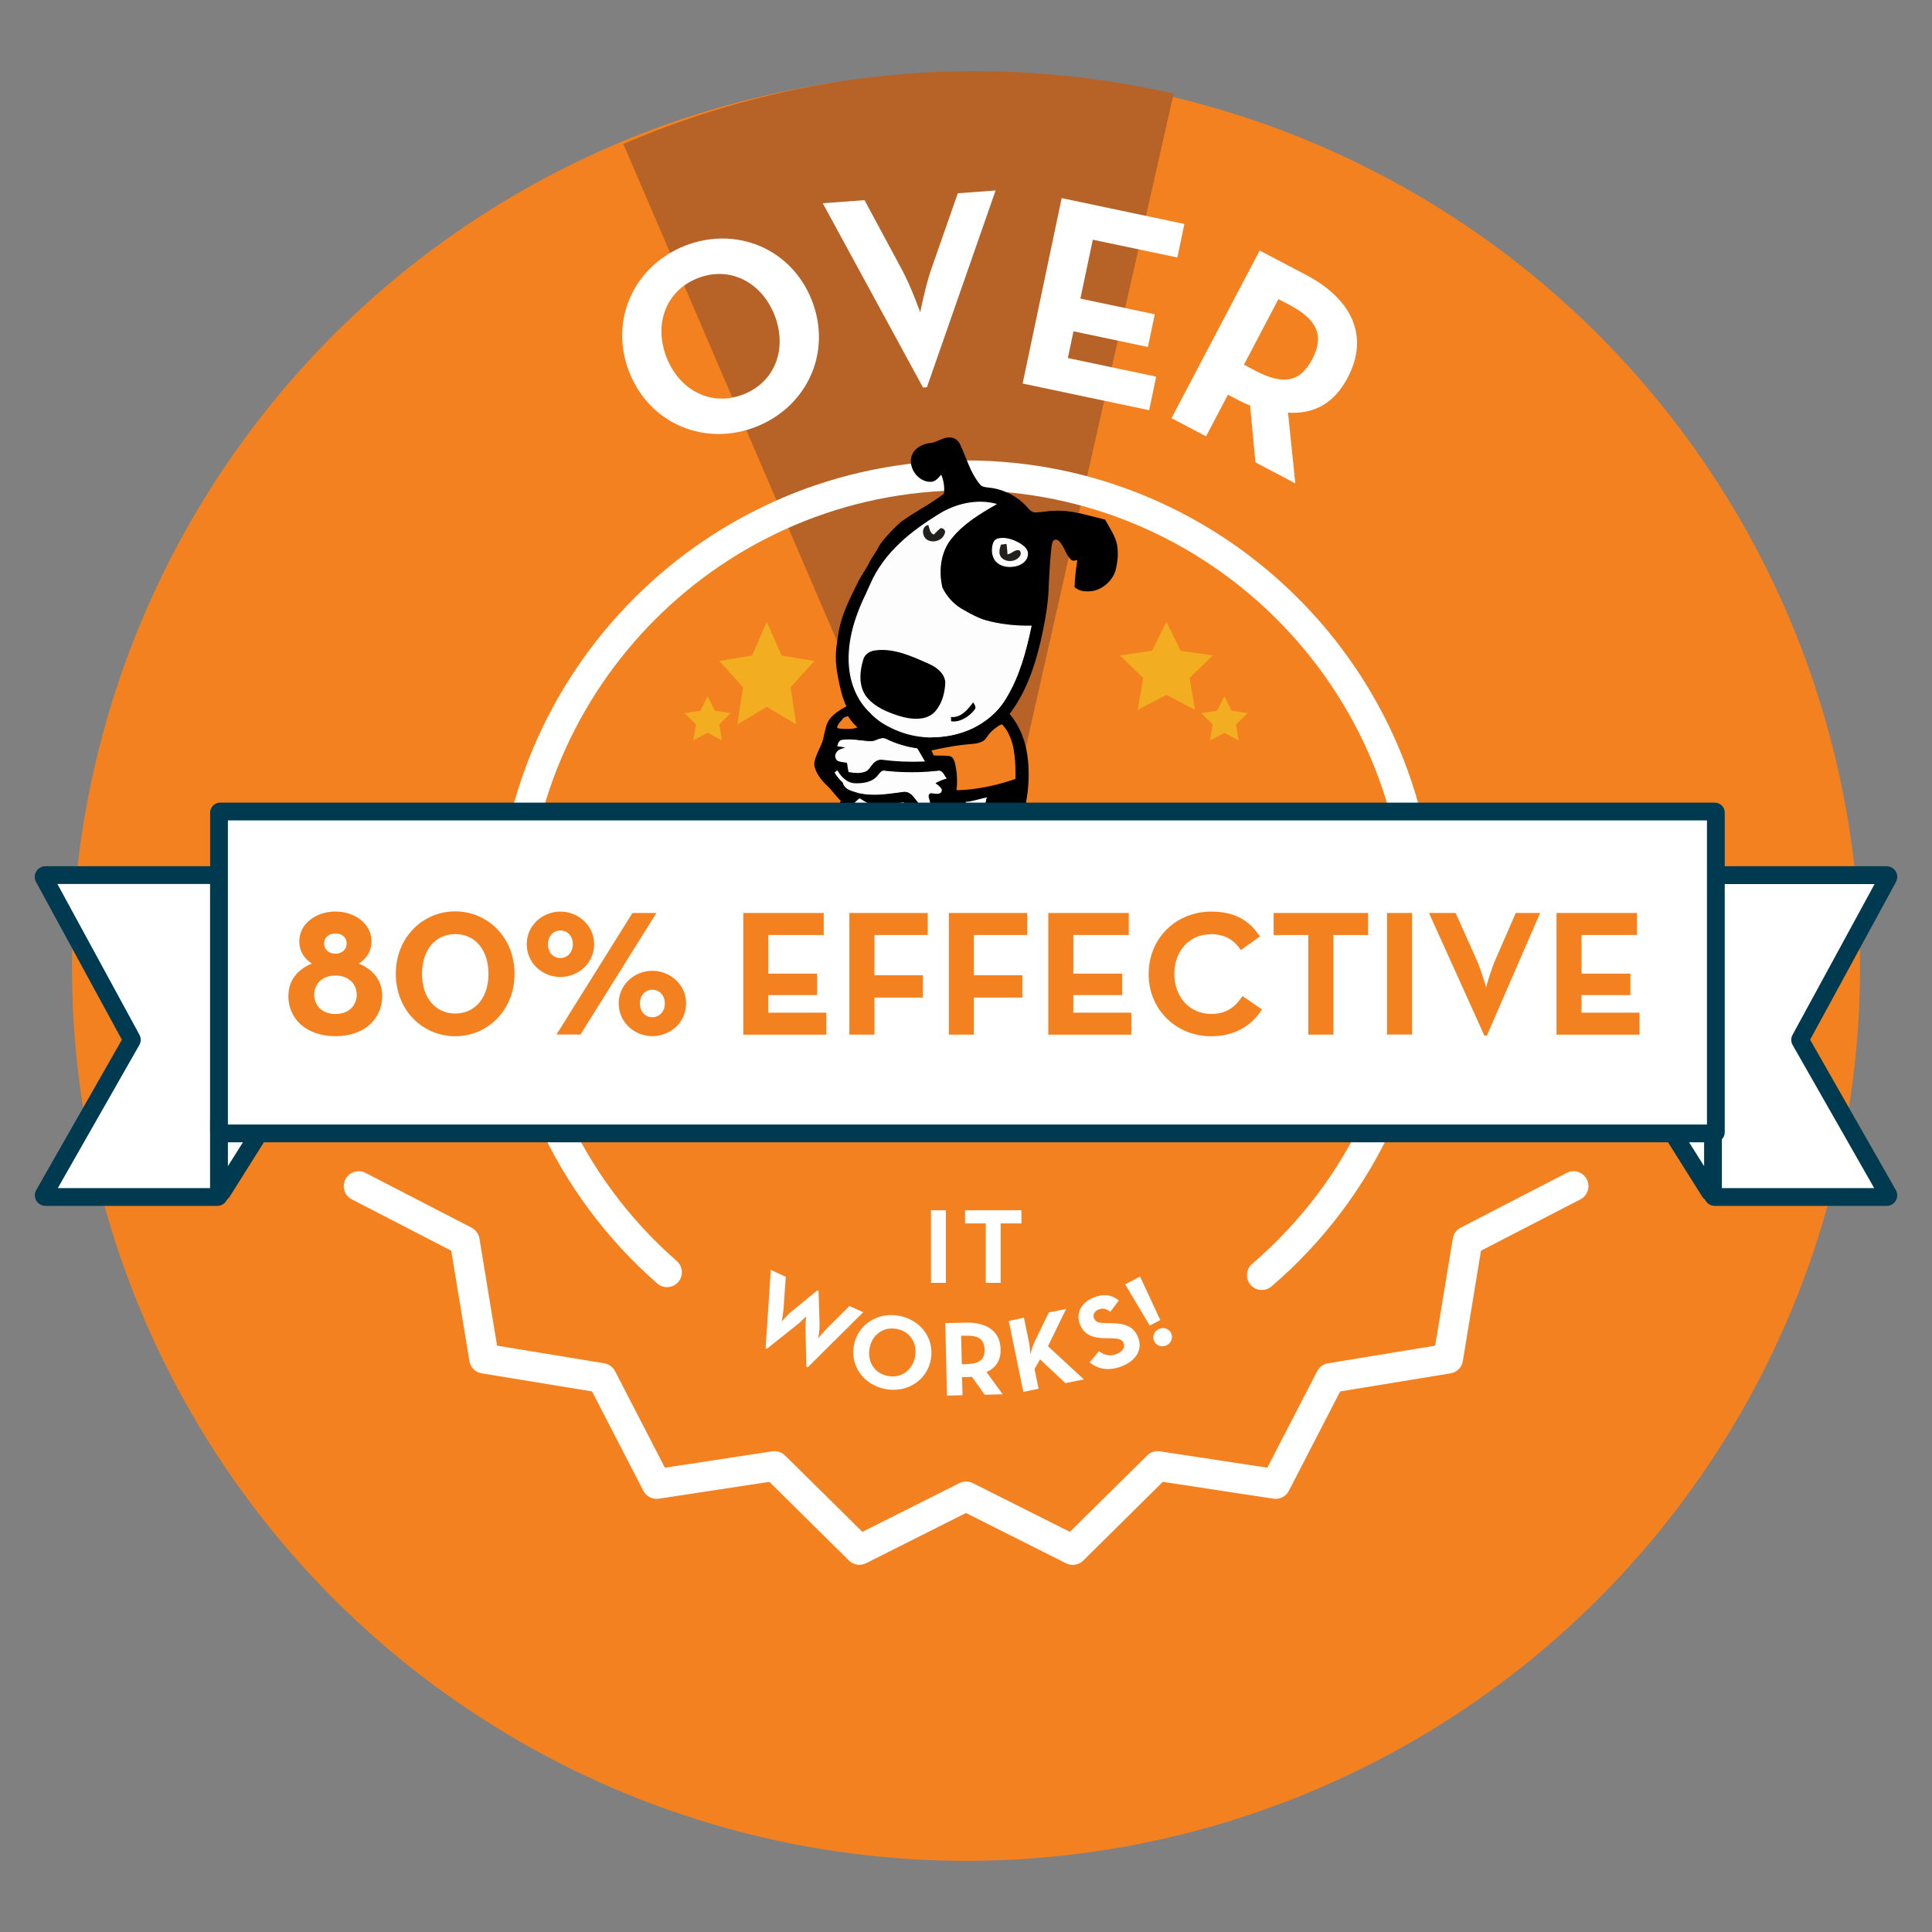 <?xml version="1.0" encoding="UTF-8"?>
<svg id="uuid-61323ae4-dbd3-4d33-9723-4f319a3d237f" data-name="80%" xmlns="http://www.w3.org/2000/svg" viewBox="0 0 250 250">
  <rect x="0" y="0" width="250" height="250" fill="#808080" stroke="none"/>
  <defs>
    <style>
      .uuid-10b53d65-79dc-4985-9aea-3d0dd49a2018 {
        fill: #003a50;
      }

      .uuid-54a6a588-4aae-4932-a7dd-af7429f7a5b6 {
        fill: #f48120;
      }

      .uuid-d6a38e1a-6c08-42e9-a1b5-e52d0eacc496 {
        fill: #fcfdfc;
      }

      .uuid-98a58518-ddab-4e66-94e2-e152e320d583 {
        fill: #fff;
      }

      .uuid-e6f3c726-81fd-4162-989e-502e3d0f37d5 {
        fill: #f38020;
      }

      .uuid-75ff5f51-0336-418c-ba3a-d2a4e534cfc8 {
        fill: #f2ad20;
      }

      .uuid-cde2c0cd-659a-4a7e-b26d-3bf63ae0e450 {
        fill: #b76328;
      }

      .uuid-93333cf7-6b06-42ee-9c31-09afa56baa02 {
        fill: #221f1f;
      }
    </style>
  </defs>
  <g id="uuid-3f7f29e2-9efe-42c9-bb22-eaa318c21db4" data-name="Effective">
    <circle class="uuid-54a6a588-4aae-4932-a7dd-af7429f7a5b6" cx="125" cy="125.1" r="115.69"/>
    <path class="uuid-cde2c0cd-659a-4a7e-b26d-3bf63ae0e450" d="m80.67,18.66l45.69,106.29,25.51-112.84c-24.81-5.61-49.36-2.88-71.04,6.45-.55.24.37-.17-.18.08"/>
    <path class="uuid-98a58518-ddab-4e66-94e2-e152e320d583" d="m163.28,166.93c-.54,0-1.08-.23-1.46-.67-.69-.81-.6-2.03.21-2.72,12.63-10.83,19.87-26.58,19.87-43.2,0-31.37-25.52-56.89-56.89-56.89s-56.89,25.52-56.89,56.89c0,16.41,7.09,32.03,19.46,42.84.8.7.88,1.92.18,2.72-.7.8-1.92.88-2.72.18-13.2-11.55-20.78-28.22-20.78-45.75,0-33.5,27.25-60.75,60.75-60.75s60.75,27.25,60.75,60.75c0,17.75-7.73,34.56-21.21,46.12-.36.31-.81.47-1.25.47Z"/>
    <path class="uuid-98a58518-ddab-4e66-94e2-e152e320d583" d="m138.8,202.49c-.29,0-.59-.07-.87-.21l-12.93-6.5-12.93,6.5c-.74.37-1.63.23-2.22-.35l-10.29-10.18-14.31,2.18c-.82.12-1.62-.29-2-1.02l-6.64-12.86-14.28-2.34c-.82-.13-1.46-.77-1.59-1.59l-2.35-14.28-12.86-6.64c-.95-.49-1.32-1.65-.83-2.6.49-.95,1.65-1.32,2.6-.83l13.72,7.09c.54.28.92.8,1.02,1.4l2.28,13.87,13.87,2.28c.6.1,1.12.48,1.4,1.02l6.45,12.49,13.9-2.12c.6-.09,1.21.11,1.65.54l10,9.88,12.56-6.31c.54-.27,1.19-.27,1.73,0l12.56,6.31,10-9.88c.43-.43,1.04-.63,1.65-.54l13.9,2.12,6.45-12.49c.28-.54.8-.92,1.4-1.02l13.87-2.28,2.28-13.87c.1-.6.48-1.12,1.02-1.4l13.72-7.09c.94-.49,2.11-.12,2.6.83.49.95.12,2.11-.83,2.6l-12.86,6.64-2.35,14.28c-.13.82-.77,1.46-1.59,1.59l-14.28,2.34-6.64,12.86c-.38.74-1.18,1.14-2,1.02l-14.31-2.18-10.29,10.18c-.37.37-.86.56-1.36.56Z"/>
    <g>
      <path d="m120.35,57.34c.98-.1,1.8-.92,2.83-.7.52.07.89.49,1.1.95.79,1.69,1.28,3.57,2.49,5.04.25.38.72.41,1.13.46,1.89.18,3.69,1.08,4.96,2.47.31.35.64.78,1.16.75.8-.02,1.59-.21,2.41-.21,2.24-.13,4.4.62,6.57,1.14.52.95,1.29,2.08,1.52,3.13.23,1.11.12,2.23-.13,3.3-.32,1.38-1.73,2.7-3.21,2.83-1.01.09-1.54-.05-2.13-.52.02-1.16.18-2.32.35-3.49-.28.01-.6.16-.82-.07-.69-.69-.86-1.72-1.55-2.41-.2-.21-.51-.24-.74-.05-.18.35-.22.75-.26,1.13-.21,1.97-.29,3.93-.38,5.9-.16,2.01-.54,4.01-.99,5.98-.78,3.34-1.92,6.67-4.02,9.41,1.41,1.66,2.16,3.77,2.37,5.9.41,3.78-.44,7.61-2,11.04,1.21,0,2.42-.2,3.57-.62,1.39-.61,2.47-1.75,3.91-2.28.87-.36,1.9-.46,2.75,0,.65.33.97,1.1.95,1.8,0,1.25-.82,2.33-1.79,3.03-1.57,1.13-3.54,1.49-5.41,1.72-2.06.23-4.06-.43-6.02-.97-1.18.59-2.11,1.69-3.47,1.87-2.19.38-4.39-.47-6.58-.16-1.59.25-3.16.51-4.75.64h-1.57c-.46-.07-1.05.08-1.39-.31-.48-.55-.43-1.34-.39-2.01-.97.12-1.93.2-2.88.15-.41-.05-.93-.18-1.04-.64-.14-.87-.07-1.9.65-2.51.66-.62,1.6-.65,2.46-.64-.56-.64-1.07-1.37-1.25-2.23-.15-1.13-.56-1.55.03-2.52-.69-.69-1.21-1.49-1.93-2.13-.65-.65-1.23-1.42-1.46-2.32-.25-.97.94-2.64,1.12-3.59.24-.92.31-1.95.95-2.7.57-.62,1.29-1.11,2.05-1.49-.51-1.05-.85-2.54-1.06-3.65-.5-2.57-.31-3.61,0-5.64.38-2.51,1.41-4.47,2.62-6.91.28-.56.97-1.6,1.26-2.14.53-1.08.93-1.45,1.47-2.51.56-.95,2.85-3.21,3.02-3.2,1.72-1.23,3.63-2.18,5.31-3.47.11-.83-.02-1.69-.35-2.47-.36.43-.77.93-1.37.93-1.74.04-3.18-2.16-2.29-3.72.46-.8,1.36-1.19,2.24-1.31"/>
      <path class="uuid-d6a38e1a-6c08-42e9-a1b5-e52d0eacc496" d="m121.25,66.74c2.21-1.44,5-2.18,7.6-1.49-2.05,1.18-4.11,2.42-5.63,4.26-1.56,1.75-1.85,4.32-1.34,6.53.52,1.13,1.39,2.11,2.47,2.77,1,.56,1.98,1.16,3.1,1.49,1.93.56,3.96.77,5.98.74-.67,3.23-1.54,6.49-3.28,9.32-1.07,1.82-2.77,3.19-4.68,4.03-2.82,1.2-6.07,1.32-8.96.26-1.44-.54-2.85-1.31-3.88-2.46-1.77-1.65-2.65-4.08-2.73-6.47-.13-3.08.87-6.09,2.21-8.85.13-.31.43-.94.55-1.22,1.68-3.91,4.97-6.64,8.6-8.91"/>
      <path class="uuid-d6a38e1a-6c08-42e9-a1b5-e52d0eacc496" d="m120.61,95.43c-1.41,0-2.82-.24-4.13-.73-1.71-.65-2.99-1.45-3.91-2.47-1.66-1.55-2.66-3.92-2.75-6.51-.11-2.68.61-5.59,2.22-8.88.07-.16.19-.42.3-.67.1-.21.19-.42.25-.55,1.84-4.29,5.58-7.03,8.63-8.94,2.44-1.59,5.23-2.14,7.65-1.5l.15.04-.13.07c-2.2,1.27-4.14,2.46-5.62,4.24-1.4,1.58-1.9,4-1.33,6.48.52,1.11,1.39,2.09,2.44,2.73.14.08.29.16.44.25.84.47,1.7.96,2.64,1.24,1.8.52,3.81.76,5.96.73h.08s-.02.07-.02.07c-.66,3.14-1.51,6.44-3.28,9.34-1.02,1.73-2.69,3.17-4.71,4.05-1.55.66-3.21.99-4.87.99Zm6.19-30.38c-1.84,0-3.77.6-5.52,1.74h0c-4.5,2.82-7.15,5.56-8.58,8.89-.06.13-.15.34-.25.55-.11.25-.23.51-.3.67-1.6,3.27-2.32,6.16-2.2,8.82.09,2.55,1.08,4.9,2.71,6.43.91,1.01,2.17,1.8,3.86,2.44,2.82,1.04,6.07.95,8.91-.26,2-.87,3.65-2.29,4.65-4,1.75-2.86,2.6-6.12,3.25-9.23-2.14.03-4.12-.22-5.92-.74-.96-.28-1.83-.77-2.67-1.25-.15-.08-.29-.17-.44-.25-1.08-.65-1.97-1.65-2.5-2.79-.58-2.53-.08-4.99,1.35-6.6,1.46-1.76,3.44-2.99,5.52-4.19-.61-.15-1.24-.22-1.88-.22Z"/>
      <path class="uuid-93333cf7-6b06-42ee-9c31-09afa56baa02" d="m119.84,69.75c-.56-.49-.59-1.67.29-1.82.16.46.18,1.06.71,1.24.29-.28.56-.59.88-.83.34-.02.69.31.54.65-.26.98-1.65,1.41-2.43.75"/>
      <path class="uuid-d6a38e1a-6c08-42e9-a1b5-e52d0eacc496" d="m129.14,69.73c.97-.23,1.98.13,2.83.62.49.31,1.08.79.98,1.44-.08.8-.85,1.3-1.59,1.44-.88.18-1.95.03-2.55-.72-.46-.64-.49-1.51-.25-2.24.08-.26.31-.46.57-.54"/>
      <path class="uuid-d6a38e1a-6c08-42e9-a1b5-e52d0eacc496" d="m130.69,73.37c-.7,0-1.44-.21-1.92-.81-.44-.61-.54-1.47-.26-2.3.09-.27.32-.49.61-.58h0c.84-.2,1.81.01,2.88.63.49.31,1.12.8,1.01,1.5-.09.88-.94,1.35-1.64,1.49-.22.04-.45.07-.69.07Zm-1.53-3.57c-.26.08-.46.27-.53.5-.26.79-.18,1.61.24,2.19.61.76,1.69.86,2.49.7.66-.13,1.46-.57,1.54-1.39.1-.63-.5-1.09-.96-1.38-1.04-.6-1.97-.8-2.79-.61Z"/>
      <path class="uuid-93333cf7-6b06-42ee-9c31-09afa56baa02" d="m129.5,72.04c-.32-.48-.13-1.05.02-1.56.23-.03.47-.07.72-.1.06.44.11.9.13,1.35.56-.07.98-.69,1.54-.51.25.21.2.59.02.8-.56.75-1.87.79-2.43.02"/>
      <path d="m113.11,84.18c2.49-.39,4.87.74,7.09,1.72.99.44,2.05,1.23,2.12,2.41-.05,1.26-.36,2.55-1.15,3.55-.44.62-1.18,1-1.93,1.1-1.23.17-2.46-.14-3.6-.56-1.41-.49-2.85-1.23-3.7-2.49-.84-1.37-.69-3.09-.23-4.57.18-.64.77-1.05,1.41-1.16"/>
      <path d="m123.05,92.78c1.28.13,2.18-.95,2.87-1.89.23.25.38.67.25.86-.62.89-1.95,1.78-3.1,1.58v-.3s-.02-.25-.02-.25Z"/>
      <path class="uuid-e6f3c726-81fd-4162-989e-502e3d0f37d5" d="m109.65,94.74c-.19,0-.37,0-.55-.01-.51-.03-.96-.08-1.14-.39-.15-.31,0-.59.38-1.14l.21-.22c.32-.48.76-.7,1.35-.7h.07s.15.21.15.21c.06.11.14.24.27.39.35.5.82.96,1.24,1.33-.43.36-1.06.52-1.98.52"/>
      <path d="m109.76,92.7c.06.11.15.26.29.42.27.38.59.72.9,1.02-.33.13-.75.19-1.3.19-.18,0-.36,0-.51-.01-.24-.01-.74-.05-.79-.14-.06-.12,0-.26.3-.7l.21-.22.05-.06.04-.06c.11-.18.32-.41.82-.45m.14-.82c-.68,0-1.27.24-1.65.83l-.25.26c-.35.49-.69.99-.4,1.58.3.51.95.56,1.48.59.18,0,.37.01.57.01.94,0,1.95-.15,2.57-.96-.56-.47-1.1-.98-1.52-1.57-.26-.29-.25-.52-.59-.73h-.2Z"/>
      <path class="uuid-d6a38e1a-6c08-42e9-a1b5-e52d0eacc496" d="m112.85,95.95c.62-.03,1.22-.6,1.84-.28,1.26.61,2.62,1.02,3.99,1.21.33.52.62,1.05.93,1.59-1.77.07-3.54.01-5.29-.21-.54-.13-1.1.15-1.42.57-.31.34-.51.82-.98.96-.66.23-1.39.18-2.05.05-.11-.38-.11-.82-.21-1.21-.38-.06-.77-.08-1.15-.21-.39-.16-.46-.74-.19-1.04.27-.41.81-.48,1.24-.62-.34-.15-.73-.21-1.11-.25.07-.31.18-.67.56-.72,1.28-.21,2.57.18,3.85.16"/>
      <path class="uuid-d6a38e1a-6c08-42e9-a1b5-e52d0eacc496" d="m110.89,100.02c-.32,0-.66-.04-1.04-.11h-.04s-.01-.04-.01-.04c-.06-.2-.09-.43-.12-.64-.02-.18-.05-.36-.09-.53-.1-.02-.2-.03-.3-.04-.27-.04-.55-.07-.82-.17-.19-.08-.32-.24-.37-.46-.06-.25,0-.51.15-.69.22-.34.61-.45.98-.55.04-.01.08-.02.12-.03-.26-.09-.57-.15-.93-.18h-.07s.01-.07.01-.07c.04-.21.15-.71.61-.77.77-.13,1.55-.04,2.31.05.51.06,1.03.12,1.54.11.22-.01.45-.1.67-.19.38-.15.78-.3,1.19-.08,1.25.6,2.59,1.01,3.97,1.2h.03s.02.03.02.03c.26.41.48.8.73,1.23l.26.45h-.1c-1.91.08-3.65,0-5.3-.21-.55-.13-1.08.18-1.37.55-.09.1-.17.21-.25.32-.2.27-.4.55-.76.67-.31.11-.66.16-1.04.16Zm-.98-.23c.79.15,1.44.13,1.98-.06.32-.1.5-.35.7-.62.08-.11.16-.22.26-.33.37-.48.97-.72,1.48-.59,1.61.21,3.3.28,5.17.21l-.16-.28c-.24-.41-.46-.8-.71-1.2-1.39-.2-2.73-.61-3.98-1.21-.36-.19-.72-.06-1.09.09-.23.09-.47.18-.71.19h0c-.52,0-1.05-.05-1.56-.11-.75-.09-1.53-.18-2.28-.05-.31.04-.42.32-.49.6.43.04.77.12,1.06.25l.15.06-.15.05c-.09.03-.19.06-.29.09-.35.1-.71.21-.92.51-.13.15-.18.38-.13.58.04.18.15.31.3.37.26.09.53.13.79.16.11.01.23.03.34.05h.04s0,.05,0,.05c.05.19.07.39.1.59.03.21.05.4.1.59Z"/>
      <path class="uuid-d6a38e1a-6c08-42e9-a1b5-e52d0eacc496" d="m108.08,99.98l.26-.21c.49.85,1.33,1.69,2.39,1.65,1.08.05,2.31-.2,2.98-1.13.22-.24.43-.61.82-.49,2.26.25,4.55.26,6.82,0,.57-.13.77.54,1.05.9-.51.15-1,.34-1.44.62.29.35,1.18.71.7,1.23-.39.23-.86.01-1.26.03-.61.21-.15.9-.12,1.33-.41.11-.95.46-1.31.07-.58-.63-1.01-1.63-2-1.57-1.92.25-3.88.61-5.81.18-.77-.26-1.85-.38-2.05-1.34-.41-.36-.77-.79-1.05-1.26"/>
      <path class="uuid-d6a38e1a-6c08-42e9-a1b5-e52d0eacc496" d="m119.41,104.22c-.17,0-.33-.05-.47-.2-.14-.15-.27-.33-.4-.5-.4-.52-.8-1.06-1.48-1.06-.02,0-.04,0-.07,0-.22.03-.45.06-.68.09-1.69.23-3.44.47-5.15.09-.14-.05-.29-.09-.44-.13-.69-.2-1.47-.42-1.66-1.24-.42-.38-.77-.8-1.04-1.26l-.03-.05.36-.29.04.06c.28.49,1.07,1.62,2.27,1.62.02,0,.04,0,.06,0,.77.03,2.18-.06,2.93-1.1.04-.04.07-.08.1-.12.18-.22.41-.51.79-.39,2.31.25,4.6.25,6.8,0,.48-.11.71.29.92.64.06.11.12.2.19.29l.06.07-.09.03c-.53.15-.97.34-1.36.57.07.07.17.15.27.22.25.2.51.4.54.66.01.13-.04.26-.15.38h-.01c-.28.17-.58.13-.87.09-.14-.02-.28-.04-.41-.04-.35.13-.29.42-.16.85.04.15.09.29.09.41v.05s-.04.01-.04.01c-.08.02-.17.06-.27.09-.2.07-.42.16-.63.16Zm-2.35-1.88c.74,0,1.16.56,1.58,1.11.13.18.26.34.4.49.25.28.61.14.96.01.08-.03.16-.06.23-.08-.01-.1-.05-.22-.08-.34-.11-.37-.25-.83.25-1h.02c.14-.01.3.01.44.03.28.04.55.08.78-.06.08-.1.12-.19.11-.28-.02-.2-.27-.4-.49-.57-.13-.1-.25-.2-.34-.29l-.05-.05.06-.04c.39-.24.84-.44,1.37-.6-.05-.07-.09-.15-.14-.23-.2-.33-.4-.67-.79-.58-2.21.26-4.51.26-6.84,0-.31-.09-.49.14-.67.35-.03.04-.07.08-.1.12-.78,1.09-2.23,1.19-3.03,1.15-.02,0-.04,0-.07,0-1.22,0-2.02-1.08-2.34-1.62l-.16.13c.26.44.6.84,1.01,1.2h.02s0,.03,0,.03c.16.76.88.96,1.57,1.16.15.04.3.09.44.13,1.68.37,3.42.14,5.1-.09.23-.03.46-.06.69-.09.03,0,.05,0,.08,0Z"/>
      <path class="uuid-d6a38e1a-6c08-42e9-a1b5-e52d0eacc496" d="m111.41,109.02c-.18-.18-.36-.34-.54-.51-.11-1.15-.65-2.2-.75-3.33-.03-.78.54-1.37,1.11-1.8.69.43,1.38.83,2.14,1.08-.6.89-.69,1.99-.56,3.01.11.48.3.93.54,1.33.15.24.28.6.09.71.08.23-.7.53-.41.34-.46.32-1,.43-1.43.77-1.05.35-2.18.79-3.31.47l-.46-.29c-.36-.21-.1-.5.02-1.02.97-.8,2.37-.93,3.54-.54"/>
      <path class="uuid-d6a38e1a-6c08-42e9-a1b5-e52d0eacc496" d="m109.11,111.27c-.28,0-.56-.03-.84-.11h-.02s-.46-.29-.46-.29c-.3-.18-.22-.41-.12-.71.04-.11.08-.24.11-.38v-.02s.02-.01.02-.01c.92-.76,2.33-.98,3.6-.55l-.04.12c-1.22-.41-2.58-.21-3.46.52-.03.14-.07.26-.11.37-.11.31-.14.44.07.56l.45.28c1.02.28,2.03-.06,3-.39l.25-.08c.24-.19.51-.31.77-.43.22-.1.45-.2.65-.34l.03.04c.09-.04.28-.14.35-.24.02-.03.02-.05.02-.07l-.02-.05.04-.03s.05-.05.06-.08c.03-.11-.04-.33-.17-.54-.25-.4-.43-.85-.55-1.35-.16-1.21.02-2.22.52-3-.73-.25-1.39-.63-2.04-1.04-.74.56-1.08,1.12-1.05,1.72.05.56.21,1.12.37,1.66.16.53.32,1.08.38,1.64l.02.02c.17.15.34.31.51.48l-.09.09c-.17-.17-.34-.32-.5-.47l-.05-.05v-.02c-.06-.56-.22-1.11-.38-1.64-.16-.54-.33-1.11-.38-1.69-.03-.66.34-1.26,1.14-1.86l.03-.03.04.02c.69.43,1.37.83,2.13,1.07l.08.03-.05.07c-.52.76-.7,1.76-.55,2.97.11.48.3.92.53,1.3.06.09.24.41.18.63-.01.06-.04.1-.08.13.01.2-.35.37-.39.39-.07.03-.13.05-.16.04-.18.11-.38.2-.56.28-.27.12-.52.23-.75.42h-.02s-.26.1-.26.1c-.73.24-1.48.5-2.25.5Z"/>
      <path class="uuid-d6a38e1a-6c08-42e9-a1b5-e52d0eacc496" d="m125.07,103.85c.83-.02,3.25-.81,2.47-.5.17-.06-.43,1.46-.2,2.6.23,1.13,1.65,1.62,2.77,1.74-.49.92-.8,1.96-1.53,2.74-.87.91-1.92,1.78-3.18,2.01-1.69.28-3.34-.21-5.01-.24-1.59.08-3.08.73-4.64.95-.99.13-2.01.43-3.06.24-.25-.03-.49-.05-.72-.13-.49-.39-.36-1.08-.41-1.64.67-1.16,2.36-1.83,3.55-1.05.89.15,1.77.26,2.65.41.49.11.93-.37.95-.84-.13-.51-.57-.9-1.08-1.03-.78-.26-1.72-.03-2.44-.52-.78-.51-1.11-1.46-1.44-2.3,0-.56.08-1.15.34-1.65.71-.77,1.87-.51,2.8-.73.64,1.14,2.06,1.87,3.36,1.47.74-.18,1.03-1.07,1.77-1.26.79-.28,1.54.31,1.93.95.28.36.44.87.88,1.06.51.23,1.17-.21,1.11-.77-.17-.57-.56-1.03-.9-1.51"/>
      <path class="uuid-d6a38e1a-6c08-42e9-a1b5-e52d0eacc496" d="m113.4,113.5c-.24,0-.47-.02-.71-.06l-.13-.02c-.2-.02-.4-.05-.6-.12h-.02c-.41-.33-.41-.86-.42-1.31,0-.13,0-.26-.01-.38v-.02s0-.02,0-.02c.37-.65,1.08-1.17,1.84-1.35.65-.15,1.28-.06,1.78.27.43.07.87.14,1.29.2.44.07.9.13,1.35.21.18.04.37,0,.53-.13.2-.15.33-.4.35-.65-.12-.47-.53-.85-1.03-.97-.32-.11-.66-.13-1-.16-.5-.04-1.02-.08-1.46-.38-.75-.49-1.09-1.38-1.4-2.16l-.07-.19c0-.67.12-1.24.35-1.68h0c.5-.55,1.21-.6,1.9-.65.32-.02.64-.04.94-.12h.05s.02.03.02.03c.66,1.19,2.08,1.81,3.29,1.44.36-.09.6-.34.86-.62.26-.27.52-.55.91-.65.79-.28,1.58.29,2,.98.08.11.16.23.23.36.16.27.33.56.62.68.22.1.5.07.72-.09.21-.15.33-.38.31-.61-.13-.45-.43-.85-.71-1.24-.06-.08-.12-.16-.18-.24l-.07-.1h.12c.48-.01,1.51-.29,2.13-.45q.54-.14.56-.08c.02.05-.01.08-.12.12,0,.07-.02.2-.07.44-.11.52-.3,1.4-.15,2.11.21,1.06,1.54,1.56,2.71,1.69h.09s-.04.09-.04.09c-.15.29-.29.59-.43.88-.3.65-.61,1.33-1.11,1.87-1.13,1.19-2.15,1.83-3.21,2.03-1.07.18-2.13.04-3.16-.08-.61-.07-1.24-.15-1.86-.16-.89.05-1.77.28-2.62.5-.65.17-1.33.35-2.01.44-.24.03-.49.07-.73.12-.53.09-1.08.19-1.63.19Zm-1.39-.3c.18.06.37.08.56.11l.13.02c.78.13,1.56,0,2.31-.13.24-.04.49-.08.74-.12.67-.09,1.34-.27,1.99-.44.86-.23,1.74-.46,2.65-.51.63.01,1.26.09,1.88.16,1.02.12,2.08.25,3.13.08,1.04-.19,2.04-.82,3.14-1.99.49-.52.79-1.19,1.09-1.83.12-.27.25-.54.39-.81-1.19-.14-2.51-.68-2.73-1.78-.15-.74.04-1.63.15-2.16.04-.19.08-.38.07-.42,0,0,0,.01.02.02.01,0,.03,0,.03,0v-.04c-.1.02-.22.05-.34.09-.58.15-1.51.4-2.04.45.04.05.07.1.11.15.29.39.59.8.73,1.29.03.29-.11.56-.36.74-.26.18-.58.22-.84.1-.33-.14-.51-.44-.68-.73-.07-.13-.15-.24-.23-.35-.4-.65-1.13-1.19-1.86-.93-.35.09-.6.35-.85.62-.26.27-.53.55-.92.65-1.25.38-2.7-.25-3.4-1.46-.29.07-.61.09-.91.11-.69.05-1.34.09-1.81.59-.22.43-.33.97-.33,1.61l.06.15c.31.8.63,1.63,1.35,2.1.41.28.9.32,1.4.36.34.03.7.05,1.02.16.55.14.99.56,1.12,1.07h0s0,.02,0,.02c-.01.29-.16.57-.39.75-.19.15-.42.2-.63.15-.45-.08-.9-.14-1.34-.21-.43-.06-.87-.13-1.31-.2h-.02c-.48-.32-1.08-.42-1.7-.27-.72.17-1.4.66-1.76,1.27,0,.12.01.24.01.37,0,.45.01.91.36,1.2Z"/>
      <path class="uuid-e6f3c726-81fd-4162-989e-502e3d0f37d5" d="m120.52,97.11s1.24-.3,3.13-.6c1.89-.3,2.66-.17,3.39-.53.73-.36.52-.69,1.4-1.46.88-.77,1.22-.79,1.22-.79,0,0,.86.75,1.35,2.53.49,1.78.39,4.53.39,4.53,0,0-1.54.58-3.77,1.03-2.23.45-3.86.43-3.86.43,0,0,.19-1.22-.04-2.7-.23-1.48-.45-1.76-1.35-1.76s-1.56-.04-1.56-.04l-.28-.62Z"/>
    </g>
    <g>
      <g>
        <path class="uuid-98a58518-ddab-4e66-94e2-e152e320d583" d="m28.12,154.89H5.88c-.17,0-.28-.18-.19-.33l11.34-19.9c.04-.07.04-.15,0-.22l-11.35-20.87c-.08-.15.03-.33.2-.33h22.25c.12,0,.22.1.22.22v41.21c0,.12-.1.22-.22.22Z"/>
        <path class="uuid-10b53d65-79dc-4985-9aea-3d0dd49a2018" d="m28.12,156.04H5.88c-.49,0-.94-.26-1.19-.68-.24-.42-.25-.95,0-1.37l11.08-19.45-11.11-20.42c-.23-.42-.22-.94.03-1.36.25-.41.7-.67,1.18-.67h22.25c.76,0,1.37.62,1.37,1.37v41.21c0,.76-.62,1.37-1.37,1.37Zm-20.64-2.3h19.71v-39.35H7.43l10.61,19.5c.23.42.22.92-.01,1.33l-10.55,18.52Z"/>
      </g>
      <g>
        <path class="uuid-98a58518-ddab-4e66-94e2-e152e320d583" d="m34.11,145.74l-5.35,8.5c-.12.19-.41.1-.41-.12v-9.15c0-.13.12-.24.25-.22l5.35.65c.16.02.25.2.16.34Z"/>
        <path class="uuid-10b53d65-79dc-4985-9aea-3d0dd49a2018" d="m28.57,155.49c-.13,0-.26-.02-.39-.06-.59-.17-.99-.7-.99-1.32v-9.15c0-.39.17-.77.46-1.03s.69-.38,1.08-.34l5.36.65c.47.06.87.35,1.07.77.2.43.17.92-.08,1.32l-5.35,8.5c-.26.41-.69.64-1.15.64Zm.92-9.48v4.89l2.86-4.54-2.86-.35Zm3.64-.89s0,0,0,0h0Z"/>
      </g>
      <g>
        <path class="uuid-98a58518-ddab-4e66-94e2-e152e320d583" d="m221.88,154.89h22.24c.17,0,.28-.18.19-.33l-11.34-19.9c-.04-.07-.04-.15,0-.22l11.35-20.87c.08-.15-.03-.33-.2-.33h-22.25c-.12,0-.22.1-.22.22v41.21c0,.12.1.22.22.22Z"/>
        <path class="uuid-10b53d65-79dc-4985-9aea-3d0dd49a2018" d="m244.12,156.04h-22.24c-.76,0-1.37-.62-1.37-1.37v-41.21c0-.76.62-1.37,1.37-1.37h22.25c.48,0,.93.26,1.18.67.25.41.26.93.03,1.36l-11.11,20.42,11.09,19.45c.24.42.24.95,0,1.37-.24.42-.7.68-1.19.68Zm-21.31-2.3h19.71l-10.55-18.51c-.24-.41-.24-.91-.01-1.33l10.61-19.5h-19.76v39.35Zm11.16-19.66h0s0,0,0,0Z"/>
      </g>
      <g>
        <path class="uuid-98a58518-ddab-4e66-94e2-e152e320d583" d="m215.89,145.74l5.35,8.5c.12.19.41.1.41-.12v-9.15c0-.13-.12-.24-.25-.22l-5.35.65c-.16.02-.25.2-.16.34Z"/>
        <path class="uuid-10b53d65-79dc-4985-9aea-3d0dd49a2018" d="m221.43,155.49c-.46,0-.9-.23-1.16-.64l-5.35-8.5c-.25-.4-.28-.89-.08-1.32.2-.43.6-.72,1.07-.77l5.35-.65c.39-.05.78.07,1.08.34.29.26.46.63.46,1.03v9.15c0,.62-.4,1.15-.99,1.32-.13.04-.26.06-.39.06Zm-3.78-9.13l2.86,4.54v-4.89l-2.86.35Zm-.78-1.24h0s0,0,0,0Z"/>
      </g>
      <g>
        <rect class="uuid-98a58518-ddab-4e66-94e2-e152e320d583" x="28.34" y="105.01" width="193.69" height="41.65" rx=".18" ry=".18"/>
        <path class="uuid-10b53d65-79dc-4985-9aea-3d0dd49a2018" d="m221.89,147.81H28.48c-.71,0-1.29-.58-1.29-1.29v-41.37c0-.71.58-1.29,1.29-1.29h193.41c.71,0,1.29.58,1.29,1.29v41.37c0,.71-.58,1.29-1.29,1.29Zm-192.4-2.3h191.39v-39.35H29.49v39.35Z"/>
      </g>
    </g>
    <g>
      <path class="uuid-98a58518-ddab-4e66-94e2-e152e320d583" d="m99.75,164.33l1.93.89-.28,4.02c-.05.69-.24,1.76-.24,1.76,0,0,.7-.85,1.26-1.29l3.32-2.72.18.08.13,4.3c.02.71-.16,1.79-.16,1.79,0,0,.69-.84,1.18-1.33l2.85-2.84,1.78.81-7.18,7.13-.18-.08-.11-5.03c-.02-.58.08-1.49.08-1.49,0,0-.64.66-1.09,1.03l-3.97,3.16-.18-.08.67-10.11Z"/>
      <path class="uuid-98a58518-ddab-4e66-94e2-e152e320d583" d="m110.49,174.1c.5-2.73,3.07-4.34,5.84-3.84,2.77.5,4.62,2.92,4.12,5.65-.5,2.73-3.07,4.34-5.84,3.84-2.77-.5-4.62-2.92-4.12-5.65Zm7.92,1.44c.31-1.73-.64-3.26-2.39-3.58-1.75-.32-3.18.78-3.5,2.51-.31,1.73.64,3.26,2.39,3.58,1.75.32,3.18-.78,3.5-2.51Z"/>
      <path class="uuid-98a58518-ddab-4e66-94e2-e152e320d583" d="m129.75,180.42l-2.33.06-1.67-2.34c-.19.03-.39.05-.57.05l-.69.02.06,2.33-2.01.05-.22-9.38,2.7-.06c2.73-.06,4.4,1.15,4.46,3.44.03,1.46-.62,2.4-1.82,2.96l2.1,2.88Zm-4.67-3.91c1.64-.04,2.35-.55,2.32-1.88-.03-1.33-.79-1.83-2.4-1.79h-.63s.09,3.69.09,3.69h.63Z"/>
      <path class="uuid-98a58518-ddab-4e66-94e2-e152e320d583" d="m133.86,173.64l1.86-3.81,2.24-.46-2.35,4.83,4.64,4.29-2.38.49-3.29-3.08-.71,1.26.52,2.54-1.97.41-1.89-9.19,1.97-.41.65,3.18c.09.45.15,1.1.19,1.57.13-.53.3-1.16.52-1.6Z"/>
      <path class="uuid-98a58518-ddab-4e66-94e2-e152e320d583" d="m141,176.28l1.2-1.44c.65.47,1.35.73,2.28.37.78-.3,1.13-.87.93-1.38-.24-.62-.84-.64-1.83-.66h-.54c-1.57-.03-2.74-.38-3.31-1.84-.53-1.35.14-2.8,1.82-3.45,1.19-.47,2.21-.4,3.23.4l-1.11,1.47c-.54-.43-.97-.51-1.51-.3-.55.21-.77.68-.6,1.12.21.54.64.62,1.58.64h.54c1.85.04,3.01.36,3.6,1.87.63,1.62-.35,3.03-2.13,3.72-1.74.68-3.18.32-4.14-.51Z"/>
      <path class="uuid-98a58518-ddab-4e66-94e2-e152e320d583" d="m145.6,166.2l1.92-1.02,2.62,5.63-1.36.72-3.18-5.33Zm3.77,7.4c-.32-.6-.05-1.29.54-1.6.57-.3,1.29-.14,1.61.46.32.61.05,1.3-.52,1.6-.58.31-1.31.14-1.63-.47Z"/>
    </g>
    <g>
      <polygon class="uuid-75ff5f51-0336-418c-ba3a-d2a4e534cfc8" points="150.93 80.45 152.78 84.21 156.93 84.81 153.93 87.73 154.64 91.86 150.93 89.91 147.22 91.86 147.93 87.73 144.93 84.81 149.08 84.21 150.93 80.45"/>
      <polygon class="uuid-75ff5f51-0336-418c-ba3a-d2a4e534cfc8" points="99.22 80.45 101.13 84.83 105.38 85.53 102.3 88.93 103.03 93.74 99.22 91.47 95.42 93.74 96.15 88.93 93.07 85.53 97.32 84.83 99.22 80.45"/>
      <polygon class="uuid-75ff5f51-0336-418c-ba3a-d2a4e534cfc8" points="91.57 90.09 92.5 91.97 94.57 92.28 93.07 93.74 93.43 95.81 91.57 94.83 89.71 95.81 90.07 93.74 88.56 92.28 90.64 91.97 91.57 90.09"/>
      <polygon class="uuid-75ff5f51-0336-418c-ba3a-d2a4e534cfc8" points="158.43 90.09 159.36 91.97 161.44 92.28 159.93 93.74 160.29 95.81 158.43 94.83 156.57 95.81 156.93 93.74 155.43 92.28 157.5 91.97 158.43 90.09"/>
    </g>
    <g>
      <path class="uuid-54a6a588-4aae-4932-a7dd-af7429f7a5b6" d="m37.32,128.85c0-2.08,1.3-3.45,3.03-4.17-.9-.58-1.62-1.5-1.62-2.89,0-2.24,2.15-3.84,4.67-3.84s4.67,1.6,4.67,3.84c0,1.39-.72,2.31-1.64,2.89,1.74.72,3.03,2.11,3.03,4.17,0,3.03-2.34,5.23-6.06,5.23s-6.09-2.2-6.09-5.23Zm8.84-.14c0-1.43-1.09-2.48-2.75-2.48s-2.75,1.04-2.75,2.48,1.06,2.5,2.75,2.5,2.75-1.06,2.75-2.5Zm-1.3-6.62c0-.79-.6-1.3-1.46-1.3s-1.46.51-1.46,1.3.6,1.32,1.46,1.32,1.46-.56,1.46-1.32Z"/>
      <path class="uuid-54a6a588-4aae-4932-a7dd-af7429f7a5b6" d="m51.22,126.01c0-4.74,3.52-8.08,7.68-8.08s7.68,3.33,7.68,8.08-3.52,8.08-7.68,8.08-7.68-3.33-7.68-8.08Zm11.99,0c0-3.1-1.74-5.14-4.3-5.14s-4.3,2.04-4.3,5.14,1.74,5.14,4.3,5.14,4.3-2.04,4.3-5.14Z"/>
      <path class="uuid-54a6a588-4aae-4932-a7dd-af7429f7a5b6" d="m68.16,122.19c0-2.45,2.04-4.23,4.35-4.23s4.37,1.78,4.37,4.23-2.06,4.23-4.37,4.23-4.35-1.8-4.35-4.23Zm5.97,0c0-1.06-.69-1.78-1.62-1.78s-1.6.72-1.6,1.78.67,1.78,1.6,1.78,1.62-.76,1.62-1.78Zm7.71-4.05h3.1l-9.83,15.73h-3.1l9.83-15.73Zm-1.78,11.71c0-2.45,2.04-4.23,4.35-4.23s4.37,1.78,4.37,4.23-2.06,4.23-4.37,4.23-4.35-1.8-4.35-4.23Zm5.97,0c0-1.06-.69-1.78-1.62-1.78s-1.6.72-1.6,1.78.67,1.78,1.6,1.78,1.62-.76,1.62-1.78Z"/>
      <path class="uuid-54a6a588-4aae-4932-a7dd-af7429f7a5b6" d="m96.18,118.14h10.41v2.85h-7.17v5h6.32v2.78h-6.32v2.27h7.5v2.85h-10.74v-15.73Z"/>
      <path class="uuid-54a6a588-4aae-4932-a7dd-af7429f7a5b6" d="m109.92,118.14h10.13v2.85h-6.9v5.21h6.27v2.89h-6.27v4.79h-3.24v-15.73Z"/>
      <path class="uuid-54a6a588-4aae-4932-a7dd-af7429f7a5b6" d="m122.79,118.14h10.13v2.85h-6.9v5.21h6.27v2.89h-6.27v4.79h-3.24v-15.73Z"/>
      <path class="uuid-54a6a588-4aae-4932-a7dd-af7429f7a5b6" d="m135.65,118.14h10.41v2.85h-7.17v5h6.32v2.78h-6.32v2.27h7.5v2.85h-10.74v-15.73Z"/>
      <path class="uuid-54a6a588-4aae-4932-a7dd-af7429f7a5b6" d="m148.64,126.01c0-4.65,3.59-8.05,8.1-8.05,2.85,0,4.88,1.02,6.29,3.22l-2.48,1.76c-.74-1.2-2.01-2.06-3.82-2.06-2.85,0-4.77,2.2-4.77,5.14s1.92,5.18,4.77,5.18c2.04,0,3.17-.97,4.05-2.31l2.52,1.73c-1.37,2.13-3.54,3.47-6.57,3.47-4.51,0-8.1-3.42-8.1-8.08Z"/>
      <path class="uuid-54a6a588-4aae-4932-a7dd-af7429f7a5b6" d="m169.3,120.99h-4.49v-2.85h12.22v2.85h-4.49v12.89h-3.24v-12.89Z"/>
      <path class="uuid-54a6a588-4aae-4932-a7dd-af7429f7a5b6" d="m179.48,118.14h3.24v15.73h-3.24v-15.73Z"/>
      <path class="uuid-54a6a588-4aae-4932-a7dd-af7429f7a5b6" d="m184.89,118.14h3.47l2.71,6.06c.6,1.34,1.23,3.56,1.23,3.56,0,0,.6-2.2,1.2-3.56l2.64-6.06h3.15l-6.89,15.87h-.32l-7.17-15.87Z"/>
      <path class="uuid-54a6a588-4aae-4932-a7dd-af7429f7a5b6" d="m201.41,118.14h10.41v2.85h-7.17v5h6.32v2.78h-6.32v2.27h7.5v2.85h-10.74v-15.73Z"/>
    </g>
    <g>
      <path class="uuid-98a58518-ddab-4e66-94e2-e152e320d583" d="m81.45,48.21c-2.68-6.73.57-13.77,7.13-16.39,6.57-2.61,13.77.26,16.45,6.99,2.68,6.73-.57,13.77-7.13,16.39-6.57,2.62-13.77-.26-16.45-6.99Zm18.76-7.47c-1.69-4.25-5.8-6.38-9.96-4.73-4.15,1.65-5.67,6.02-3.98,10.28,1.69,4.25,5.8,6.38,9.96,4.73,4.15-1.65,5.67-6.02,3.98-10.28Z"/>
      <path class="uuid-98a58518-ddab-4e66-94e2-e152e320d583" d="m106.48,26.3l5.39-.4,4.9,9.11c1.09,2.02,2.31,5.4,2.31,5.4,0,0,.68-3.49,1.46-5.68l3.4-9.72,4.89-.36-8.89,25.46-.5.04-12.97-23.84Z"/>
      <path class="uuid-98a58518-ddab-4e66-94e2-e152e320d583" d="m137.39,25.64l15.87,3.34-.91,4.34-10.94-2.3-1.61,7.62,9.63,2.03-.89,4.23-9.63-2.03-.73,3.46,11.43,2.41-.91,4.34-16.37-3.45,5.05-23.99Z"/>
      <path class="uuid-98a58518-ddab-4e66-94e2-e152e320d583" d="m167.62,62.55l-5.17-2.72-.69-7.37c-.45-.15-.91-.36-1.33-.58l-1.53-.81-2.84,5.39-4.47-2.35,11.41-21.69,6,3.15c6.06,3.19,8.17,8.01,5.39,13.3-1.78,3.38-4.4,4.73-7.72,4.53l.94,9.13Zm-5.26-14.62c3.64,1.91,5.84,1.6,7.45-1.46s.59-5.15-2.98-7.03l-1.4-.74-4.46,8.49,1.4.74Z"/>
    </g>
    <g>
      <path class="uuid-98a58518-ddab-4e66-94e2-e152e320d583" d="m120.47,156.61h1.93v9.39h-1.93v-9.39Z"/>
      <path class="uuid-98a58518-ddab-4e66-94e2-e152e320d583" d="m127.56,158.31h-2.68v-1.7h7.29v1.7h-2.68v7.69h-1.93v-7.69Z"/>
    </g>
  </g>
</svg>